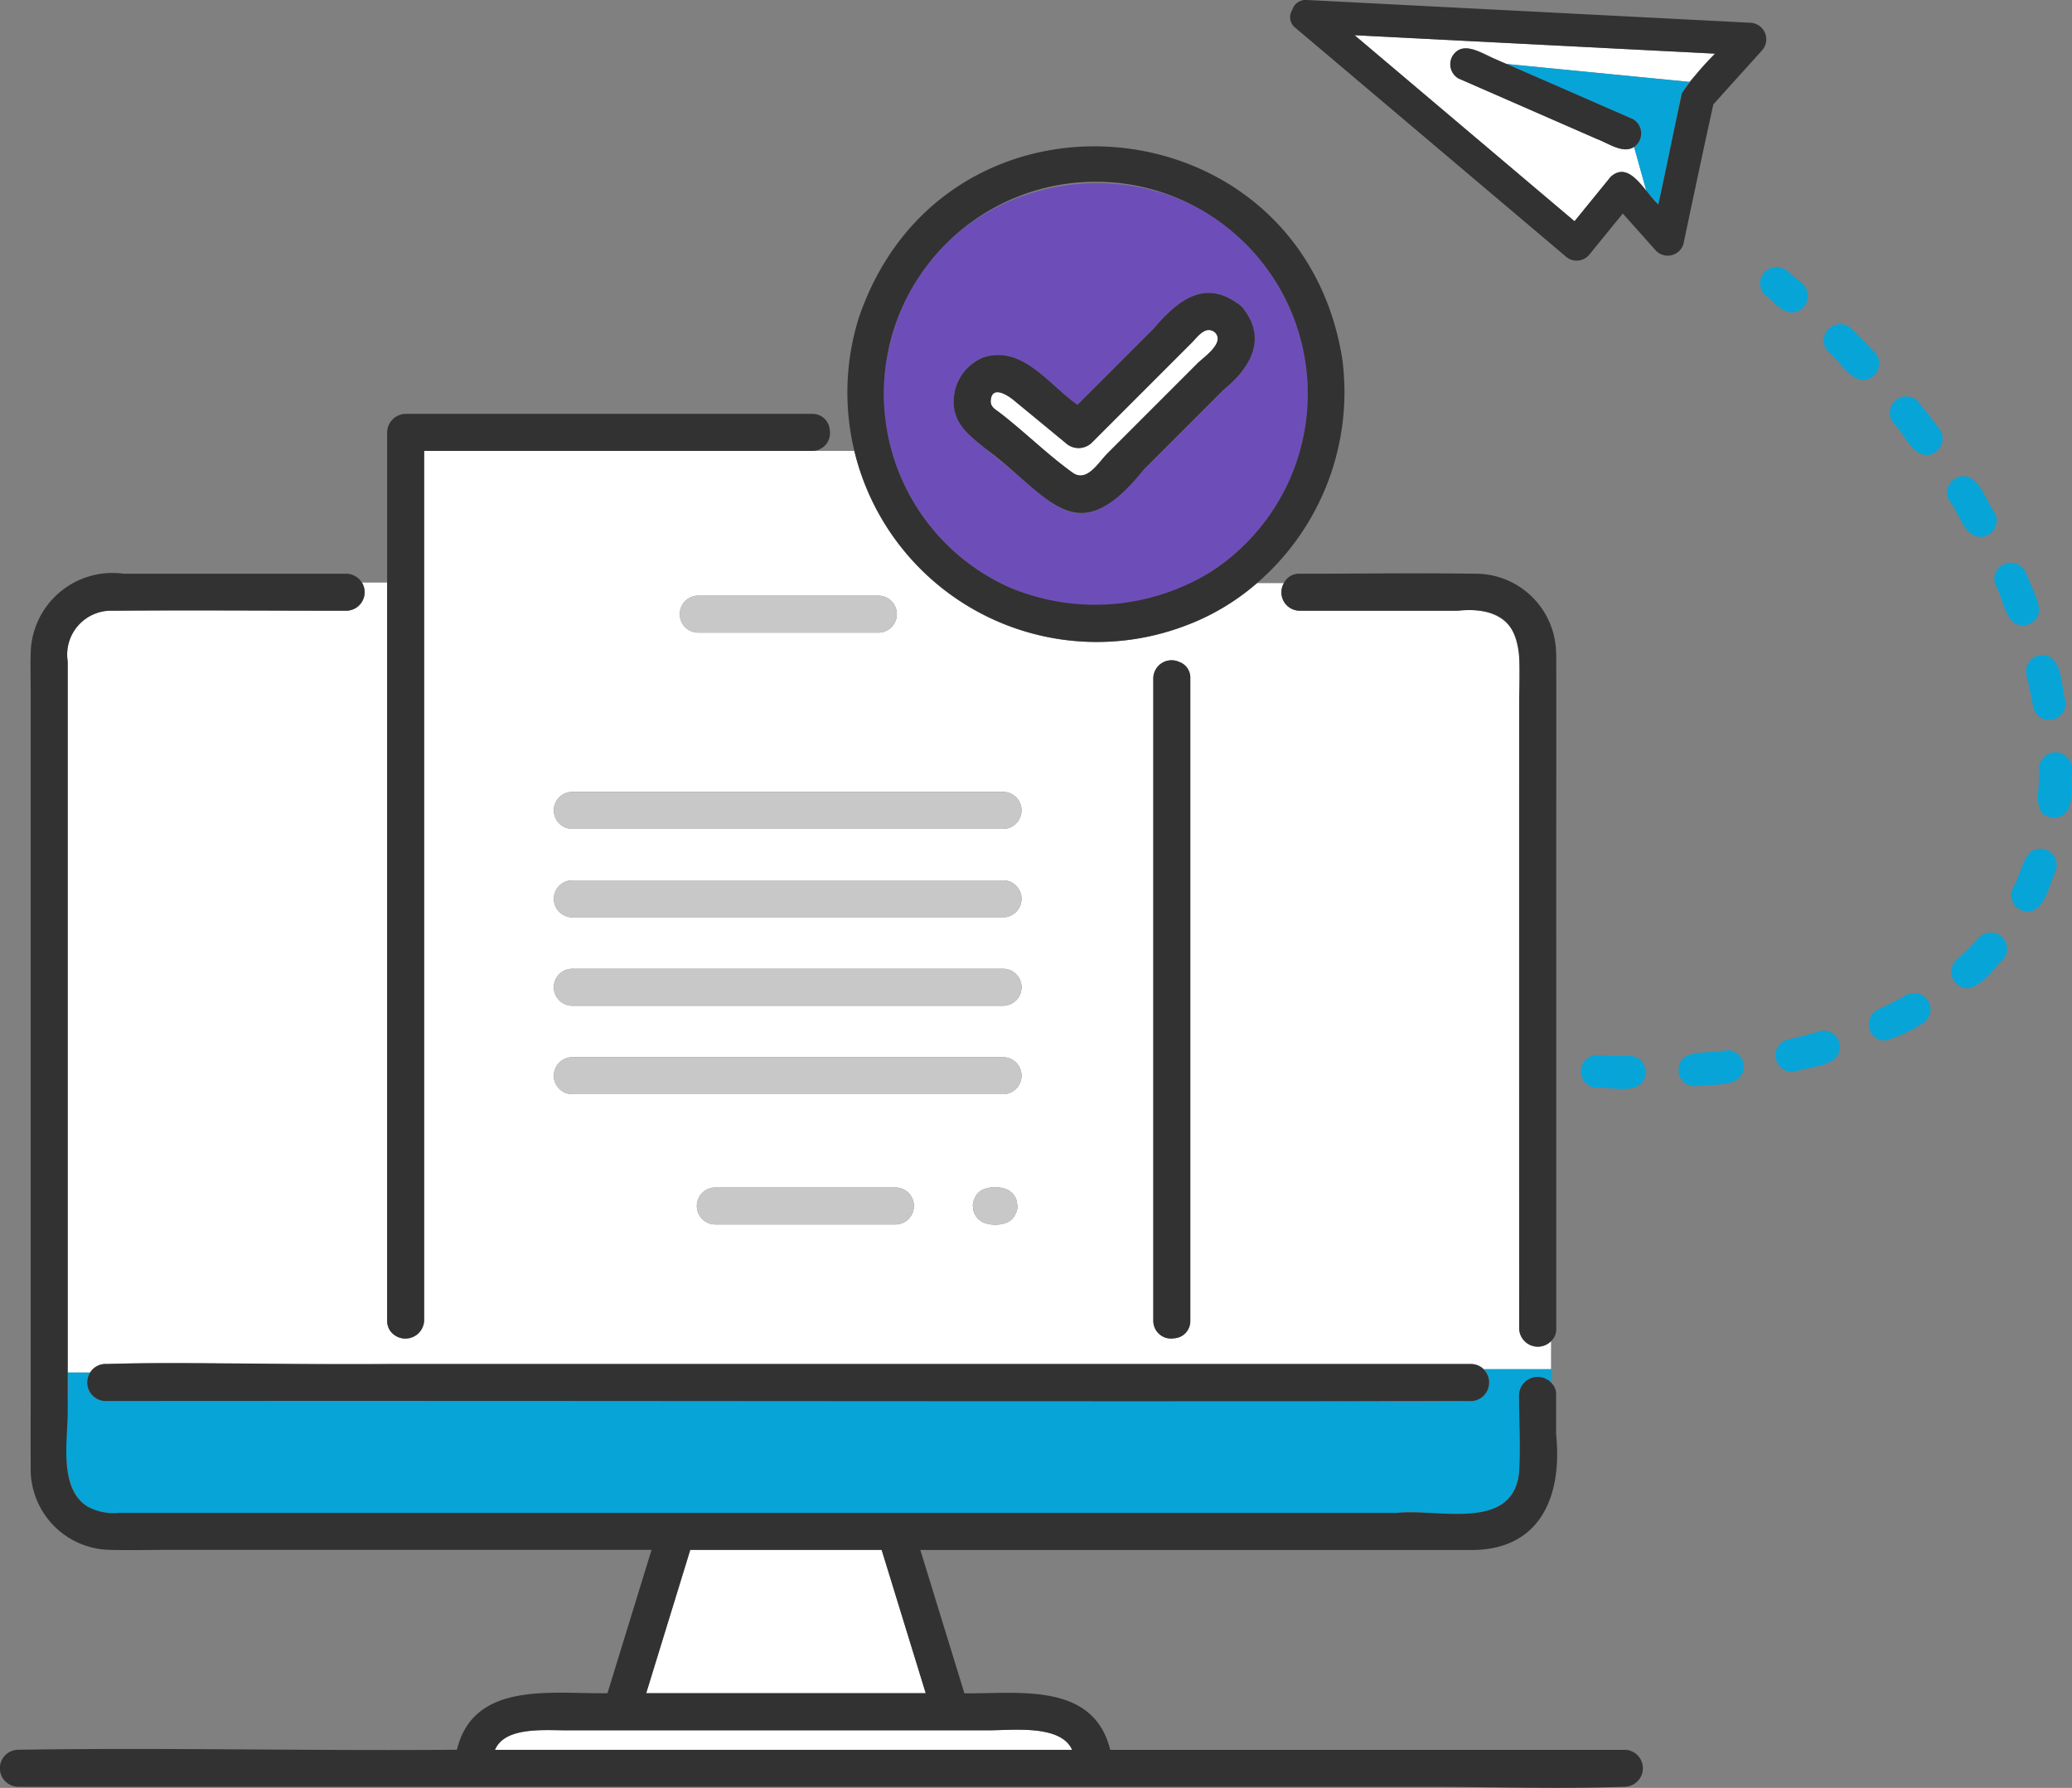 <svg xmlns="http://www.w3.org/2000/svg" xmlns:xlink="http://www.w3.org/1999/xlink" width="120" height="103.529" viewBox="0 0 120 103.529">
  <rect x="0" y="0" width="120" height="103.529" fill="#808080" stroke="none"/>
  <defs>
    <clipPath id="clip-path">
      <rect id="長方形_191" data-name="長方形 191" width="120" height="103.529" fill="none"/>
    </clipPath>
  </defs>
  <g id="グループ_3343" data-name="グループ 3343" transform="translate(-418 -9467)">
    <g id="グループ_3342" data-name="グループ 3342" transform="translate(418 9467)">
      <g id="グループ_3341" data-name="グループ 3341" clip-path="url(#clip-path)">
        <path id="パス_11254" data-name="パス 11254" d="M147.99,9.889c-.693.437-1.477-.226-2.147-.452l-8.029-3.51a.955.955,0,0,1-.34-1.3c.735-1.111,2.205.205,3.126.46l10.59,1.038c.51-.542.99-1.084,1.487-1.634L131.8,3.425,144.541,14.2l2.088-2.567c.843-.8,1.546.214,2.076.823Z" transform="translate(-53.352 -1.386)" fill="#fff"/>
        <path id="パス_11255" data-name="パス 11255" d="M153.913,9.426a.955.955,0,0,1,.06,1.6l.714,2.562.693.776q.578-2.729,1.156-5.459a2.681,2.681,0,0,1,.636-1.641l-10.59-1.038,7.33,3.2" transform="translate(-59.334 -2.519)" fill="#07a4d8"/>
        <path id="パス_11256" data-name="パス 11256" d="M148.311,14.118c.569-2.7,1.136-5.385,1.729-8.069.931-1.043,1.87-2.076,2.805-3.114a.96.96,0,0,0-.67-1.618L126.513,0a.809.809,0,0,0-.861.575.778.778,0,0,0,.191,1.043l15.612,13.2a.96.96,0,0,0,1.341,0l2-2.453,1.935,2.167a.954.954,0,0,0,1.584-.418m-4.221-3.875L142,12.81,129.264,2.039l20.874,1.069a15.53,15.53,0,0,0-1.912,2.278c-.471,2.143-.9,4.307-1.368,6.455-.751-.637-1.624-2.608-2.768-1.6" transform="translate(-50.812 0)" fill="#323232"/>
        <path id="パス_11257" data-name="パス 11257" d="M152.045,10.108a.955.955,0,0,0-.34-1.3L143.676,5.3c-.756-.279-1.827-1.1-2.427-.154a.955.955,0,0,0,.34,1.3l8.029,3.509c.748.286,1.844,1.092,2.427.154" transform="translate(-57.126 -1.904)" fill="#323232"/>
        <path id="パス_11258" data-name="パス 11258" d="M197.7,82.623c-1.33-.376-1.363,1.429-1.9,2.208a.947.947,0,0,0,.417,1.274c1.348.558,1.655-1.4,2.063-2.276a.948.948,0,0,0-.585-1.207" transform="translate(-79.217 -33.424)" fill="#07a4d8"/>
        <path id="パス_11259" data-name="パス 11259" d="M191.381,49.85a.954.954,0,0,0,.821-1.42c-.574-.779-1.034-2.627-2.3-1.958a.949.949,0,0,0-.3,1.307c.566.658.773,2,1.78,2.07" transform="translate(-76.688 -18.753)" fill="#07a4d8"/>
        <path id="パス_11260" data-name="パス 11260" d="M185.561,38.917a.948.948,0,0,0-1.471,1.2c.585.548,1.046,1.824,1.9,1.845a.954.954,0,0,0,.757-1.517q-.582-.776-1.19-1.523" transform="translate(-74.427 -15.61)" fill="#07a4d8"/>
        <path id="パス_11261" data-name="パス 11261" d="M183.988,96.735c-.511.289-1.055.566-1.617.824a.951.951,0,0,0,.4,1.809,8.487,8.487,0,0,0,2.155-.983.948.948,0,0,0-.934-1.651" transform="translate(-73.601 -39.105)" fill="#07a4d8"/>
        <path id="パス_11262" data-name="パス 11262" d="M175.281,100.316c-.573.17-1.171.328-1.777.467a.948.948,0,0,0,.427,1.848c.926-.326,2.828-.264,2.53-1.676a.951.951,0,0,0-1.18-.639" transform="translate(-69.938 -40.591)" fill="#07a4d8"/>
        <path id="パス_11263" data-name="パス 11263" d="M180.4,33.162q-.665-.7-1.354-1.376a.948.948,0,0,0-1.327,1.354c.629.475,1.183,1.573,1.993,1.622a.954.954,0,0,0,.687-1.6" transform="translate(-71.821 -12.754)" fill="#07a4d8"/>
        <path id="パス_11264" data-name="パス 11264" d="M191.439,91.037a14.975,14.975,0,0,1-1.267,1.25.954.954,0,0,0,.626,1.661c.83-.082,1.467-1.115,2.052-1.644a.948.948,0,0,0-1.411-1.267" transform="translate(-76.849 -36.721)" fill="#07a4d8"/>
        <path id="パス_11265" data-name="パス 11265" d="M199.311,73.187a.974.974,0,0,0-.948,1.117c.087.936-.552,2.581.87,2.671,1.314-.078.935-1.75,1.026-2.672a.975.975,0,0,0-.948-1.116" transform="translate(-80.266 -29.625)" fill="#07a4d8"/>
        <path id="パス_11266" data-name="パス 11266" d="M196.022,58.308c1.2-.53.282-1.8-.017-2.689l-.167-.36a.948.948,0,0,0-1.715.807c.5.814.562,2.646,1.9,2.241" transform="translate(-78.539 -22.15)" fill="#07a4d8"/>
        <path id="パス_11267" data-name="パス 11267" d="M197.157,64.921c.15.6.279,1.205.384,1.792a.948.948,0,0,0,1.867-.335c-.269-.9-.143-2.862-1.56-2.606a.948.948,0,0,0-.69,1.149" transform="translate(-79.794 -25.805)" fill="#07a4d8"/>
        <path id="パス_11268" data-name="パス 11268" d="M129.7,98.572a12.2,12.2,0,0,0,2.131.77.95.95,0,0,0,.328-1.837c-.94-.219-2.328-1.433-2.965-.174a.947.947,0,0,0,.505,1.242" transform="translate(-52.264 -39.17)" fill="#07a4d8"/>
        <path id="パス_11269" data-name="パス 11269" d="M173.063,28.585a.954.954,0,0,0,.617-1.668q-.461-.395-.931-.781a.948.948,0,0,0-1.2,1.465c.489.327.889.968,1.518.984" transform="translate(-69.297 -10.488)" fill="#07a4d8"/>
        <path id="パス_11270" data-name="パス 11270" d="M141.152,100.35q-.908-.214-1.8-.461a.948.948,0,0,0-.506,1.827,20.377,20.377,0,0,0,2.089.5.95.95,0,0,0,.217-1.871" transform="translate(-55.925 -40.419)" fill="#07a4d8"/>
        <path id="パス_11271" data-name="パス 11271" d="M156.627,102.692q-.927-.005-1.858-.048a.948.948,0,0,0-.086,1.893c.961-.066,2.772.539,2.887-.892a.948.948,0,0,0-.942-.954" transform="translate(-62.252 -41.548)" fill="#07a4d8"/>
        <path id="パス_11272" data-name="パス 11272" d="M166.041,102.193c-.915.232-2.736-.205-2.717,1.2a.948.948,0,0,0,1.018.871c.952-.184,2.822.186,2.755-1.249a.954.954,0,0,0-1.057-.826" transform="translate(-66.111 -41.363)" fill="#07a4d8"/>
        <path id="パス_11273" data-name="パス 11273" d="M65.428,150.779l-2.553,8.3H79.064q-1.278-4.153-2.554-8.3Z" transform="translate(-25.451 -61.033)" fill="#fff"/>
        <path id="パス_11274" data-name="パス 11274" d="M52.233,168.308c-1.243,0-3.512-.208-4.073,1.132H81.586c-.646-1.474-3.452-1.132-4.764-1.132Z" transform="translate(-19.494 -68.114)" fill="#fff"/>
        <path id="パス_11275" data-name="パス 11275" d="M90.629,94.694q-.005-19.546,0-39.093c-.085-2.039-1.752-2.7-3.572-2.481h-9.15a1.065,1.065,0,0,1-.907-1.6H75.445a13.542,13.542,0,0,1-4.475,2.583V56.1a.947.947,0,0,1,.614.935V62c0,11.029,0,21.168,0,32.229a.994.994,0,0,1-.931,1.024,1.028,1.028,0,0,1-1.212-1.024V57.034A1.058,1.058,0,0,1,70.97,56.1V54.107A14.426,14.426,0,0,1,52.128,43.864H27.212V94.225a1.086,1.086,0,0,1-1.976.577,1.024,1.024,0,0,1-.166-.577V51.491H23.62a1.075,1.075,0,0,1-.9,1.629c-4.512,0-9.025-.039-13.537,0a2.543,2.543,0,0,0-2.616,2.932V97.232H7.858a1.033,1.033,0,0,1,1.02-.49c3.2-.132,6.43,0,9.631,0H87.855a.989.989,0,0,1,.737.3h3.884V95.417a1.08,1.08,0,0,1-1.846-.723M43.056,52.246H53.55a1.072,1.072,0,0,1,0,2.143H43.056a1.072,1.072,0,0,1,0-2.143M54.539,88.659H44.045a1.072,1.072,0,0,1,0-2.143H54.539a1.072,1.072,0,0,1,0,2.143M61.481,88a.929.929,0,0,1-.566.567,1.857,1.857,0,0,1-1.393-.054l-.217-.168a1.071,1.071,0,0,1-.276-.473c-.012-.095-.026-.19-.038-.285a.809.809,0,0,1,.092-.413.926.926,0,0,1,.567-.566,1.855,1.855,0,0,1,1.393.054l.217.168a1.071,1.071,0,0,1,.276.473c.013.1.026.19.038.285a.806.806,0,0,1-.092.412m-.709-6.885H35.762a1.072,1.072,0,0,1,0-2.143h25.01a1.072,1.072,0,0,1,0,2.143m0-5.121H35.762a1.072,1.072,0,0,1,0-2.143h25.01a1.072,1.072,0,0,1,0,2.143m0-5.121H35.762a1.072,1.072,0,0,1,0-2.143h25.01a1.072,1.072,0,0,1,0,2.143m0-5.121H35.762a1.072,1.072,0,0,1,0-2.143h25.01a1.072,1.072,0,0,1,0,2.143" transform="translate(-2.648 -17.755)" fill="#fff"/>
        <path id="パス_11276" data-name="パス 11276" d="M88.543,133.2a1.09,1.09,0,0,1-.872,1.846c-3.2.132-6.43,0-9.63,0H8.694a1.076,1.076,0,0,1-.884-1.652H6.521c.288,2.7-1.431,8.418,2.96,8.126h74.03c2.377-.261,6.657,1.1,7.065-2.3.109-1.5,0-3.031,0-4.531a1.08,1.08,0,0,1,1.846-.723V133.2Z" transform="translate(-2.6 -53.917)" fill="#07a4d8"/>
        <path id="パス_11277" data-name="パス 11277" d="M150.964,133.2h-.05v.762c.015.015.036.024.05.04Z" transform="translate(-61.087 -53.917)" fill="#07a4d8"/>
        <path id="パス_11278" data-name="パス 11278" d="M113.816,64.381c-.022-.011-.048-.015-.07-.026v0a1.059,1.059,0,0,0-1.529.936v37.192a1.028,1.028,0,0,0,1.212,1.023.993.993,0,0,0,.93-1.023V65.291a.968.968,0,0,0-.543-.91" transform="translate(-45.423 -26.013)" fill="#323232"/>
        <path id="パス_11279" data-name="パス 11279" d="M37.668,86.427v6.341a1.03,1.03,0,0,0,.166.577,1.087,1.087,0,0,0,1.977-.577V42.407H62.279A1.029,1.029,0,0,0,63.3,41.191a.994.994,0,0,0-1.023-.927H38.739a1.087,1.087,0,0,0-1.071,1.071Z" transform="translate(-15.247 -16.298)" fill="#323232"/>
        <path id="パス_11280" data-name="パス 11280" d="M67.183,60.088H77.677a1.072,1.072,0,0,0,0-2.143H67.183a1.072,1.072,0,0,0,0,2.143" transform="translate(-26.776 -23.455)" fill="#c8c8c8"/>
        <path id="パス_11281" data-name="パス 11281" d="M79.339,115.522H68.845a1.072,1.072,0,0,0,0,2.143H79.339a1.072,1.072,0,0,0,0-2.143" transform="translate(-27.448 -46.761)" fill="#c8c8c8"/>
        <path id="パス_11282" data-name="パス 11282" d="M96.928,115.824l-.217-.167a1.855,1.855,0,0,0-1.393-.054.926.926,0,0,0-.567.566.809.809,0,0,0-.092.413c.013.095.026.19.038.285a1.076,1.076,0,0,0,.276.473l.217.167a1.857,1.857,0,0,0,1.393.054.926.926,0,0,0,.566-.567.8.8,0,0,0,.092-.412c-.012-.1-.026-.19-.038-.285a1.074,1.074,0,0,0-.276-.473" transform="translate(-38.316 -46.749)" fill="#c8c8c8"/>
        <path id="パス_11283" data-name="パス 11283" d="M54.929,104.992h25.01a1.072,1.072,0,0,0,0-2.143H54.929a1.072,1.072,0,0,0,0,2.143" transform="translate(-21.816 -41.631)" fill="#c8c8c8"/>
        <path id="パス_11284" data-name="パス 11284" d="M54.929,96.388h25.01a1.072,1.072,0,0,0,0-2.143H54.929a1.072,1.072,0,0,0,0,2.143" transform="translate(-21.816 -38.149)" fill="#c8c8c8"/>
        <path id="パス_11285" data-name="パス 11285" d="M54.929,87.785h25.01a1.072,1.072,0,0,0,0-2.143H54.929a1.072,1.072,0,0,0,0,2.143" transform="translate(-21.816 -34.666)" fill="#c8c8c8"/>
        <path id="パス_11286" data-name="パス 11286" d="M54.929,79.182h25.01a1.072,1.072,0,0,0,0-2.143H54.929a1.072,1.072,0,0,0,0,2.143" transform="translate(-21.816 -31.184)" fill="#c8c8c8"/>
        <path id="パス_11287" data-name="パス 11287" d="M140.6,60.476a4.666,4.666,0,0,0-4.7-4.678c-4.251-.048-5.908,0-10.159,0a.964.964,0,0,0-.907.548h0a1.064,1.064,0,0,0,.907,1.595h9.15c3.779-.364,3.681,2.124,3.571,5.054V99.516a1.081,1.081,0,0,0,1.846.723v0a.925.925,0,0,0,.3-.723V76.743c-.006-5.422.009-10.845,0-16.267" transform="translate(-50.478 -22.577)" fill="#323232"/>
        <path id="パス_11288" data-name="パス 11288" d="M94.112,123.9H64.3c-.979-3.943-5.3-3.24-8.446-3.274l-2.553-8.3H85.053c4.111.087,5.443-3.048,5.07-6.688v-2.29a.923.923,0,0,0-.3-.723v0a1.08,1.08,0,0,0-1.847.723c0,1.5.1,3.036,0,4.531-.381,3.4-4.726,2.043-7.065,2.3H6.881a3.167,3.167,0,0,1-1.824-.372c-1.666-1.06-1.136-3.795-1.136-5.471V60.869a2.544,2.544,0,0,1,2.616-2.932c4.512-.039,9.025,0,13.537,0a1.072,1.072,0,0,0,0-2.143H7.148a4.737,4.737,0,0,0-5.37,4.581c-.024.8,0,1.612,0,2.417v40.233c0,1.49-.011,2.98,0,4.47a4.675,4.675,0,0,0,4.581,4.825c1.123.032,2.252,0,3.375,0h28l-2.553,8.3c-3.167.054-7.746-.739-8.718,3.274-8.475.07-16.96-.129-25.431,0a1.072,1.072,0,0,0,0,2.143h81.61c3.812.006,7.656.135,11.466,0a1.072,1.072,0,0,0,0-2.143M39.675,113.306l.3-.986H51.06l2.553,8.3H37.425l2.25-7.318M35.729,123.9H28.666c.561-1.34,2.83-1.132,4.073-1.132H57.328c1.312,0,4.118-.343,4.764,1.132Z" transform="translate(0 -22.573)" fill="#323232"/>
        <path id="パス_11289" data-name="パス 11289" d="M9.536,134.81c26.325-.028,52.658.041,78.978,0a1.074,1.074,0,1,0,.135-2.143H26.029c-5.5.062-11-.137-16.493,0a1.072,1.072,0,0,0,0,2.143" transform="translate(-3.442 -53.682)" fill="#323232"/>
        <path id="パス_11290" data-name="パス 11290" d="M110.024,26.44c-4-12.47-21.893-11.042-23.915,1.882a12.28,12.28,0,1,0,23.915-1.882m-8.968,7.949c-1.827,2.116-3.446,3.7-5.991,1.423l-3.182-2.621c-.937-.772-1.862-1.429-1.839-2.763A2.755,2.755,0,0,1,91.78,27.9c2.251-.706,3.786,1.615,5.423,2.752l4.4-4.4c1.292-1.506,2.853-2.889,4.807-1.509a1.091,1.091,0,0,1,.284.212.8.8,0,0,1,.18.223c1.3,1.723.273,3.408-1.193,4.583l-4.628,4.628" transform="translate(-34.806 -7.213)" fill="#6d4eb9"/>
        <path id="パス_11291" data-name="パス 11291" d="M111.1,26.546C108.7,11.522,88,9.682,83.092,24.194a14.448,14.448,0,0,0,18.593,17.921v0a13.54,13.54,0,0,0,4.475-2.583h0A14.61,14.61,0,0,0,111.1,26.546m-7.6,12.322a12.731,12.731,0,0,1-11.575.951,12.276,12.276,0,1,1,11.575-.951" transform="translate(-33.363 -5.764)" fill="#323232"/>
        <path id="パス_11292" data-name="パス 11292" d="M96.978,36.936c1.421,1.1,2.726,2.4,4.186,3.447.82.553,1.478-.61,2-1.134l5.219-5.219c.349-.349,1.589-1.169,1.012-1.776-.548-.449-1.014.251-1.362.6l-1.9,1.9-3.89,3.89a1.1,1.1,0,0,1-1.515,0q-1.5-1.232-2.991-2.463c-.371-.306-1.292-.9-1.341.037-.02.373.31.505.575.724" transform="translate(-39.022 -12.997)" fill="#fff"/>
        <path id="パス_11293" data-name="パス 11293" d="M94.643,37.513c3.779,2.806,5.216,6.129,9.173,1.2l4.629-4.628c1.462-1.17,2.5-2.866,1.192-4.583a.769.769,0,0,0-.18-.223,1.082,1.082,0,0,0-.283-.213c-1.958-1.38-3.513,0-4.807,1.509l-4.4,4.4c-1.635-1.136-3.173-3.458-5.422-2.752A2.755,2.755,0,0,0,92.8,34.75c-.023,1.334.9,1.992,1.839,2.763m1.645-2.8q1.5,1.23,2.991,2.463a1.1,1.1,0,0,0,1.515,0l5.786-5.786c.348-.348.814-1.048,1.362-.6.577.607-.664,1.427-1.012,1.776l-2.659,2.659-2.561,2.561c-.524.524-1.182,1.687-2,1.134-1.459-1.047-2.764-2.342-4.186-3.447-.265-.218-.595-.351-.575-.724.049-.933.97-.342,1.341-.037" transform="translate(-37.566 -11.535)" fill="#323232"/>
      </g>
    </g>
  </g>
</svg>
